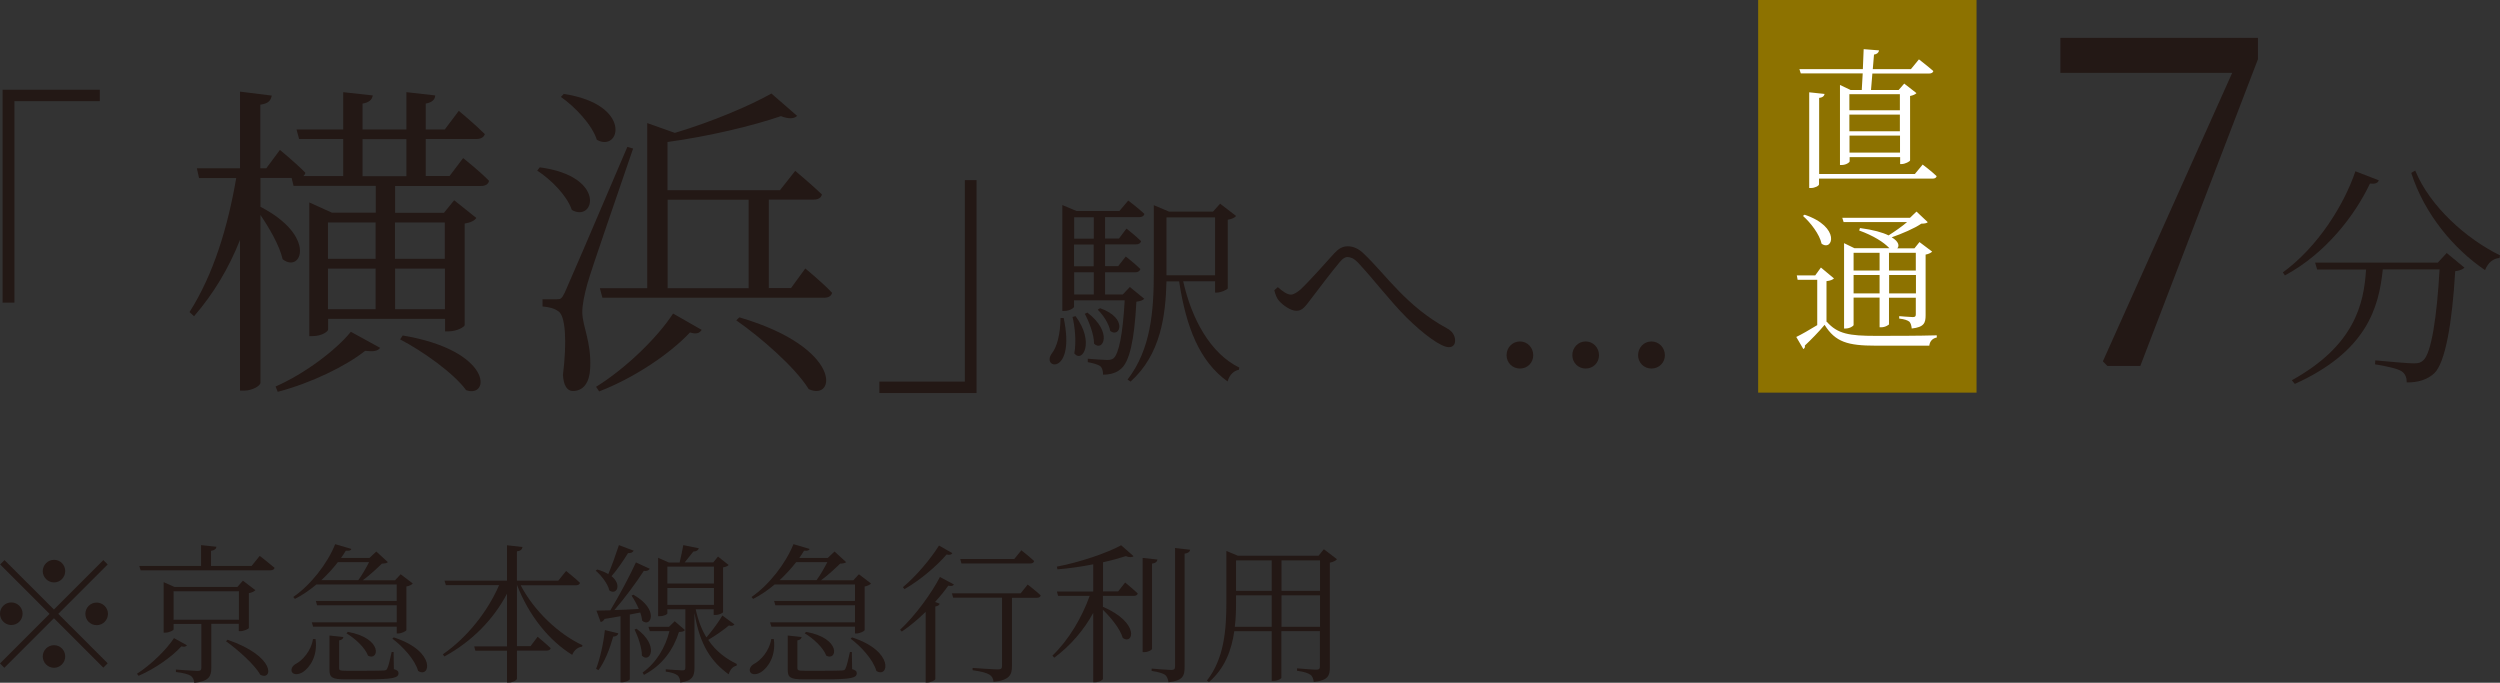 <?xml version="1.0" encoding="UTF-8"?>
<svg id="Layer_2" data-name="Layer 2" xmlns="http://www.w3.org/2000/svg" viewBox="0 0 183.63 50.15">
  <rect x="0" y="0" width="183.63" height="50.15" fill="#333333" stroke="none"/>
  <defs>
    <style>
      .cls-1 {
        fill: #8d7200;
      }

      .cls-1, .cls-2, .cls-3 {
        stroke-width: 0px;
      }

      .cls-2 {
        fill: #231815;
      }

      .cls-3 {
        fill: #fff;
      }
    </style>
  </defs>
  <g id="_レイヤー_1" data-name="レイヤー 1">
    <g>
      <path class="cls-2" d="M3.96,44.77l3.63-3.63.32.32-3.63,3.63,3.63,3.63-.32.32-3.63-3.63-3.64,3.64-.32-.32,3.64-3.64L.01,41.46l.32-.32,3.63,3.63ZM.83,45.91c-.45,0-.83-.37-.83-.83s.37-.83.83-.83.83.37.83.83-.37.83-.83.83ZM3.14,41.95c0-.45.37-.83.83-.83s.82.37.82.83-.37.83-.82.83-.83-.37-.83-.83ZM4.79,48.22c0,.45-.37.83-.82.83s-.83-.37-.83-.83.37-.83.83-.83.82.37.82.83ZM7.1,44.26c.45,0,.83.37.83.83s-.37.83-.83.83-.83-.37-.83-.83.37-.83.83-.83Z"/>
      <path class="cls-2" d="M13.74,47.39c-.09.11-.18.14-.42.09-.66.73-1.89,1.62-3.14,2.16l-.12-.15c1.07-.69,2.18-1.79,2.72-2.62l.96.53ZM19.09,40.84s.66.51,1.08.87c-.03.12-.15.18-.31.18h-9.53l-.1-.32h4.54v-1.53l1.13.12c-.02.15-.13.26-.4.3v1.11h2.98l.59-.73ZM15.52,45.83v3.26c0,.57-.17.96-1.25,1.06-.02-.22-.1-.4-.26-.51-.18-.12-.52-.21-1.09-.28v-.18s1.32.1,1.58.1c.23,0,.29-.07.29-.22v-3.23h-2.04v.4c0,.07-.32.24-.62.24h-.11v-3.71l.79.35h4.63l.4-.46.92.7c-.08.09-.27.18-.48.22v2.55c-.01.08-.37.24-.63.24h-.11v-.54h-2.02ZM17.55,45.52v-2.09h-4.8v2.09h4.8ZM16.71,46.99c3.59,1.23,3.32,3.03,2.42,2.58-.45-.78-1.67-1.85-2.53-2.47l.11-.11Z"/>
      <path class="cls-2" d="M23.18,46.95c.17,1.26-.45,2.09-.91,2.4-.3.2-.69.25-.83.01-.09-.21.03-.44.26-.58.52-.26,1.16-.98,1.29-1.84h.19ZM23.24,42.93c-.5.42-1.02.78-1.58,1.06l-.12-.14c1.28-.88,2.51-2.45,3.08-3.88l1.19.35c-.04.11-.13.15-.41.13-.11.18-.22.35-.35.53h2.09l.5-.47.85.78c-.09.08-.22.1-.44.11-.35.34-.89.85-1.4,1.22h2.37l.41-.44.89.68c-.08.09-.25.18-.47.22v3.2c-.01.08-.36.25-.6.25h-.11v-.5h-6.14l-.1-.32h6.24v-1.25h-5.85l-.09-.32h5.94v-1.21h-5.88ZM24.82,41.29c-.35.45-.76.9-1.21,1.32h2.71c.28-.38.58-.91.79-1.32h-2.29ZM28.94,49.15c.25.08.33.15.33.3,0,.34-.37.45-2.42.45h-1.48c-.98,0-1.17-.14-1.17-.7v-2.52l1.02.11c-.01.13-.12.22-.31.25v2.02c0,.17.04.21.54.21h1.42c.64,0,1.14-.01,1.32-.02.15-.01.2-.04.25-.14.09-.18.21-.65.33-1.22h.14l.02,1.26ZM25.54,46.41c2.63.47,2.29,2.18,1.49,1.75-.21-.59-.97-1.28-1.58-1.64l.1-.11ZM28.93,46.82c3.15,1.02,2.67,3.04,1.78,2.46-.23-.83-1.13-1.8-1.89-2.37l.11-.1Z"/>
      <path class="cls-2" d="M38.23,42.96c1,1.94,2.84,3.64,4.55,4.43l-.02.11c-.31.03-.59.25-.73.6-1.67-1.02-3.18-2.86-4.06-5.15v4.51h1l.52-.69s.58.48.96.84c-.03.12-.14.18-.3.18h-2.18v2.06c0,.11-.31.28-.59.28h-.14v-2.33h-2.32l-.09-.32h2.41v-3.87c-.99,1.88-2.56,3.5-4.6,4.61l-.11-.16c1.81-1.25,3.31-3.18,4.13-5.08h-3.91l-.1-.33h4.59v-2.6l1.14.13c-.03.17-.12.28-.41.32v2.15h3.04l.57-.71s.64.5,1.02.87c-.02.12-.13.18-.29.18h-4.09Z"/>
      <path class="cls-2" d="M46.55,40.44c-.06.12-.19.2-.42.19-.36.58-.8,1.22-1.21,1.69.79.65.36,1.42-.16,1.05-.12-.5-.59-1.1-1-1.45l.11-.09c.34.1.6.21.81.34.25-.59.55-1.42.78-2.13l1.09.41ZM43.78,49.14c.29-.75.54-1.84.65-2.86l.99.24c-.04.14-.17.24-.38.24-.25.9-.62,1.85-1.08,2.46l-.18-.09ZM46.55,43.7c1.91,1.09,1.24,2.45.62,1.89-.02-.19-.07-.4-.14-.6-.23.04-.48.1-.77.15v4.75c0,.05-.24.22-.58.22h-.1v-4.85c-.35.07-.75.13-1.17.2-.08.14-.18.21-.29.23l-.31-.84c.24,0,.59-.01,1.02-.02.64-1.06,1.41-2.49,1.88-3.52l1.02.47c-.07.11-.22.19-.44.15-.52.8-1.36,1.96-2.16,2.88.54-.02,1.16-.04,1.79-.08-.15-.36-.35-.71-.53-.98l.14-.07ZM46.75,46.18c1.71,1.24.99,2.58.4,1.98,0-.6-.29-1.41-.54-1.92l.14-.06ZM50.3,46.29c-.09.1-.19.12-.43.13-.39,1.24-1.17,2.42-2.57,3.15l-.1-.17c1.03-.74,1.68-1.87,1.97-3.04h-1.44l-.1-.32h1.51l.42-.41.75.65ZM53.95,45.85c-.04.09-.2.17-.41.09-.34.29-.95.73-1.52,1.06.58.86,1.32,1.39,2.1,1.77l-.02.13c-.28.05-.47.29-.58.63-1.27-.93-2.11-2.12-2.51-4.51v4.04c0,.56-.12.96-1.04,1.07-.01-.21-.07-.41-.2-.52-.15-.12-.42-.22-.87-.28v-.17s1.01.08,1.22.08c.18,0,.22-.05.22-.21v-4.28h-1.32v.3c0,.07-.23.21-.58.21h-.1v-4.29l.8.35h.78c.09-.37.2-.9.27-1.28l1.14.23c-.04.15-.18.24-.4.24-.18.23-.43.54-.64.8h2.1l.35-.43.78.62c-.07.08-.18.13-.41.18v3.28c0,.05-.25.21-.58.21h-.11v-.42h-1.32c.18.84.45,1.52.79,2.07.43-.5.94-1.2,1.17-1.61l.87.64ZM49.02,41.62v1.24h3.42v-1.24h-3.42ZM52.44,44.43v-1.24h-3.42v1.24h3.42Z"/>
      <path class="cls-2" d="M56.84,46.95c.17,1.26-.45,2.09-.91,2.4-.3.2-.69.25-.83.01-.09-.21.03-.44.26-.58.52-.26,1.16-.98,1.29-1.84h.19ZM56.9,42.93c-.5.42-1.02.78-1.58,1.06l-.12-.14c1.28-.88,2.51-2.45,3.08-3.88l1.19.35c-.04.11-.13.15-.41.13-.11.18-.22.35-.35.53h2.09l.5-.47.85.78c-.09.08-.22.1-.44.11-.35.34-.89.85-1.4,1.22h2.37l.41-.44.89.68c-.08.09-.25.18-.47.22v3.2c-.01.08-.36.25-.6.25h-.11v-.5h-6.14l-.1-.32h6.24v-1.25h-5.85l-.09-.32h5.94v-1.21h-5.88ZM58.48,41.29c-.35.45-.76.9-1.21,1.32h2.71c.28-.38.58-.91.79-1.32h-2.29ZM62.6,49.15c.25.08.33.15.33.3,0,.34-.37.45-2.42.45h-1.48c-.98,0-1.17-.14-1.17-.7v-2.52l1.02.11c-.01.13-.12.22-.31.25v2.02c0,.17.04.21.54.21h1.42c.64,0,1.14-.01,1.32-.02.15-.01.2-.04.25-.14.09-.18.21-.65.33-1.22h.14l.02,1.26ZM59.2,46.41c2.63.47,2.29,2.18,1.49,1.75-.21-.59-.97-1.28-1.58-1.64l.1-.11ZM62.59,46.82c3.15,1.02,2.67,3.04,1.78,2.46-.23-.83-1.13-1.8-1.89-2.37l.11-.1Z"/>
      <path class="cls-2" d="M70.07,42.92c-.05.11-.15.15-.42.1-.25.36-.58.77-.97,1.2l.34.12c-.02.1-.13.18-.32.21v5.34c-.01.07-.32.24-.59.24h-.12v-5.19c-.54.53-1.13,1.03-1.75,1.45l-.13-.13c1.17-1.09,2.35-2.75,2.93-3.88l1.03.55ZM69.95,40.63c-.07.11-.17.15-.42.1-.67.78-1.88,1.85-3.09,2.54l-.12-.14c1.01-.84,2.1-2.16,2.65-3.06l.98.56ZM75.49,42.94s.59.45.95.79c-.02.12-.13.18-.28.18h-1.83v5.05c0,.59-.18,1.01-1.35,1.12-.02-.23-.12-.42-.31-.53-.21-.13-.58-.23-1.23-.32v-.17s1.54.11,1.85.11c.24,0,.31-.07.31-.24v-5.03h-3.59l-.09-.32h5.05l.52-.65ZM70.62,41.39l-.09-.33h3.97l.52-.64s.58.45.94.79c-.02.12-.13.18-.29.18h-5.05Z"/>
      <path class="cls-2" d="M82.65,42.79s.57.47.92.8c-.03.12-.13.18-.29.18h-2.27v.8c2.75,1.18,2.23,2.84,1.46,2.29-.19-.67-.88-1.51-1.46-2.07v5.08c0,.07-.25.24-.59.24h-.12v-5.09c-.7,1.28-1.67,2.4-2.86,3.29l-.14-.15c1.21-1.16,2.17-2.81,2.74-4.39h-2.32l-.09-.32h2.67v-2c-.85.17-1.76.3-2.63.37l-.04-.2c1.69-.32,3.71-1.01,4.72-1.57l.91.8c-.1.1-.31.1-.57,0-.46.15-1.04.31-1.67.45v2.14h1.11l.52-.66ZM84.62,47.65c0,.1-.3.25-.56.25h-.13v-6.92l1.09.12c-.03.15-.13.26-.4.3v6.25ZM87.42,40.38c-.03.15-.14.25-.41.29v8.36c0,.61-.13.97-1.18,1.08-.04-.23-.11-.42-.24-.53-.19-.13-.48-.22-1-.3v-.17s1.2.1,1.43.1.29-.08.29-.25v-8.71l1.11.13Z"/>
      <path class="cls-2" d="M98.2,41.08c-.08.1-.27.2-.52.25v7.69c0,.59-.11.96-1.18,1.07-.03-.23-.1-.43-.25-.53-.17-.12-.46-.22-.98-.29v-.18s1.18.1,1.42.1c.21,0,.26-.08.26-.25v-2.58h-2.83v3.42c0,.06-.23.23-.6.23h-.11v-3.65h-2.75c-.19,1.36-.68,2.72-1.86,3.74l-.15-.11c1.27-1.63,1.43-3.7,1.43-5.8v-3.72l.85.35h5.92l.39-.48.97.74ZM93.41,46.04v-2.31h-2.62v.45c0,.59-.01,1.22-.09,1.86h2.71ZM90.79,41.16v2.24h2.62v-2.24h-2.62ZM94.13,41.16v2.24h2.83v-2.24h-2.83ZM96.96,46.04v-2.31h-2.83v2.31h2.83Z"/>
    </g>
    <g>
      <path class="cls-2" d="M.19,6.59h7.14v.84H1.06v14.8H.19V6.59Z"/>
      <path class="cls-2" d="M34.03,11.62s1.19.94,1.89,1.66c-.05.26-.28.38-.58.38h-6.32v1.97h3.59l.75-.92,1.63,1.3c-.14.19-.4.34-.86.41v7.46c0,.12-.54.46-1.21.46h-.23v-.92h-8.59v.79c0,.12-.42.48-1.17.48h-.21v-9.82l1.66.75h3.22v-1.97h-6.04l-.14-.58h-2.29v2.12c4.2,2.17,2.99,4.93,1.63,3.85-.23-1.01-.98-2.29-1.63-3.25v12.32c0,.24-.63.58-1.17.58h-.33v-11.07c-.82,2.07-1.94,3.95-3.38,5.61l-.33-.31c1.77-2.77,2.82-6.28,3.43-9.84h-2.73l-.16-.72h3.17v-5.63l2.33.29c-.07.36-.23.58-.84.67v4.67h.44l1-1.35s1.17.96,1.87,1.68c-.02.1-.07.17-.14.24h2.92v-2.72h-3.24l-.19-.7h3.43v-2.74l2.17.24c-.05.29-.23.51-.75.6v1.9h3.22v-2.74l2.12.24c-.02.29-.21.51-.7.6v1.9h1.4l1.03-1.37s1.19.99,1.91,1.71c-.07.24-.3.36-.61.36h-3.73v2.72h1.75l1-1.32ZM20.24,28.39c2.15-.94,4.46-2.69,5.53-4.02l2.15,1.18c-.16.24-.51.29-1.1.22-1.4,1.11-3.94,2.36-6.42,3.01l-.16-.39ZM24.09,16.34v2.67h3.5v-2.67h-3.5ZM24.09,22.71h3.5v-2.98h-3.5v2.98ZM26.63,12.94h3.22v-2.72h-3.22v2.72ZM29.01,16.34v2.67h3.66v-2.67h-3.66ZM32.68,22.71v-2.98h-3.66v2.98h3.66ZM29.57,24.64c6.63,1.11,6.46,4.64,4.67,4.02-.91-1.25-3.22-2.89-4.85-3.73l.19-.29Z"/>
      <path class="cls-2" d="M39.64,12.29c4.95.65,4.04,4.09,2.36,3.13-.35-1.06-1.54-2.24-2.54-2.89l.19-.24ZM46.5,10.92c-1.03,3.03-3.03,8.76-3.36,9.94-.21.77-.37,1.49-.37,2.09.02,1.06.68,2.17.58,4.11-.05,1.04-.49,1.66-1.28,1.66-.42,0-.68-.43-.72-1.18.3-2.45.19-4.33-.33-4.67-.33-.24-.68-.31-1.17-.36v-.53h1.05c.28,0,.35-.02.58-.48q.4-.87,4.6-10.71l.42.12ZM41.41,6.9c5.09.77,4.15,4.33,2.43,3.37-.35-1.11-1.61-2.43-2.64-3.15l.21-.22ZM43.77,28.42c2.22-1.37,4.55-3.66,5.67-5.39l2.1,1.2c-.16.24-.37.34-.86.19-1.42,1.52-4.04,3.32-6.67,4.33l-.23-.34ZM59.16,19.73s1.24,1.01,1.96,1.78c-.07.26-.3.36-.61.36h-16.26l-.19-.7h3.48v-12.13l2.03.72c2.66-.79,5.53-2,7.09-2.89l1.89,1.64c-.21.22-.63.24-1.19.02-2.08.72-5.34,1.49-8.33,1.9v3.54h8.26l1.12-1.42s1.21,1.01,1.96,1.73c-.05.26-.28.38-.61.38h-3.29v6.5h1.63l1.05-1.44ZM49.04,21.17h5.95v-6.5h-5.95v6.5ZM54.31,23.31c7.65,2.24,7.09,6.21,5.09,5.27-.98-1.59-3.52-3.8-5.32-5.05l.23-.22Z"/>
      <path class="cls-2" d="M71.73,28.87h-7.14v-.84h6.28v-14.8h.86v15.64Z"/>
      <path class="cls-2" d="M78.13,23.36c.89,4.21-1.63,3.76-.9,2.64.41-.49.65-1.44.67-2.64h.24ZM84.05,21.94c-.1.12-.28.18-.58.22-.15,2.92-.53,4.43-1.13,4.93-.34.31-.81.43-1.32.43,0-.24-.04-.47-.19-.61-.15-.13-.55-.24-.93-.31v-.25c.44.03,1.14.09,1.41.09.24,0,.36-.03.49-.13.37-.33.67-1.7.81-4.25h-3.72v.47c0,.07-.28.31-.73.31h-.13v-7.78l1.05.44h3.14l.65-.77s.73.55,1.19.98c-.04.16-.18.24-.39.24h-2.5v1.57h1.02l.55-.73s.68.53,1.07.92c-.03.16-.18.24-.37.24h-2.27v1.6h.96l.56-.71s.67.52,1.07.92c-.04.16-.18.24-.37.24h-2.22v1.63h1.3l.52-.55,1.05.86ZM79,23.22c1.42,1.9.52,3.48-.09,2.74.16-.86.04-1.97-.13-2.68l.22-.06ZM78.9,15.96v1.57h1.44v-1.57h-1.44ZM80.33,17.96h-1.44v1.6h1.44v-1.6ZM78.9,21.63h1.44v-1.63h-1.44v1.63ZM79.87,22.96c1.9,1.45,1.14,2.93.49,2.28,0-.68-.37-1.62-.68-2.19l.19-.09ZM80.81,22.64c2.07.73,1.44,2.22.74,1.67-.09-.52-.52-1.18-.92-1.56l.18-.12ZM86.91,20.67c.62,2.76,1.99,5.29,4.12,6.33l-.03.16c-.37.07-.7.37-.83.86-2.06-1.47-3.05-3.99-3.56-7.35h-.93c-.06,2.52-.43,5.38-2.64,7.36l-.22-.15c1.72-2.22,1.93-5.05,1.93-7.88v-4.93l1.11.47h3.24l.52-.58,1.17.9c-.07.12-.33.24-.61.28v5.04c-.02.09-.5.31-.8.31h-.13v-.83h-2.34ZM85.68,20.22h3.57v-4.25h-3.57v4.25Z"/>
      <path class="cls-2" d="M93.62,21.3l.24-.21c.36.33.7.55.96.55.19,0,.44-.15.71-.38.68-.64,1.9-2.02,2.46-2.64.31-.34.61-.53.99-.53s.79.13,1.24.59c1.6,1.53,3.11,3.84,6.07,5.44.4.21.59.55.59.89,0,.3-.15.49-.47.49-.55,0-1.82-.92-3.08-2.16-1.26-1.26-2.44-2.84-3.62-4.09-.28-.28-.52-.37-.74-.37-.18,0-.36.12-.58.39-.53.62-1.59,2.03-2.15,2.76-.37.49-.59.8-1.01.8s-.98-.39-1.29-.74c-.16-.19-.27-.47-.34-.77Z"/>
      <path class="cls-2" d="M110.66,26.09c0-.55.42-1.01.98-1.01s.98.46.98,1.01-.42.98-.98.98-.98-.44-.98-.98ZM115.49,26.09c0-.55.42-1.01.98-1.01s.98.46.98,1.01-.42.98-.98.98-.98-.44-.98-.98ZM120.32,26.09c0-.55.42-1.01.98-1.01s.99.46.99,1.01-.43.98-.99.98-.98-.44-.98-.98Z"/>
    </g>
    <g>
      <path class="cls-2" d="M165.85,2.77v1.58l-8.64,22.53h-2.42l-.33-.34,9.5-21.19h-12.62v-2.57h14.52Z"/>
      <path class="cls-2" d="M174.73,13.24c-.07.19-.22.29-.65.24-1.11,2.34-3.25,5.14-6.25,6.75l-.15-.22c2.55-1.86,4.48-4.92,5.33-7.43l1.73.67ZM179.7,18.57l1.32,1.09c-.12.12-.34.22-.68.26-.22,3.76-.72,6.72-1.54,7.5-.5.46-1.18.68-2.02.67,0-.33-.09-.63-.38-.82-.27-.19-1.18-.39-1.95-.51l.02-.29c.87.08,2.39.22,2.82.22.36,0,.51-.05.7-.22.6-.5,1.01-3.26,1.2-6.68h-4.17c-.29,2.84-1.2,6.03-6.46,8.41l-.22-.27c4.61-2.55,5.3-5.61,5.45-8.13h-3.59l-.15-.51h9.01l.65-.7ZM177.4,12.52c1.08,2.65,3.78,5.04,6.24,6.24l-.05.19c-.46.03-.84.34-1.06.89-2.31-1.56-4.46-4.14-5.42-7.14l.29-.17Z"/>
    </g>
    <g>
      <rect class="cls-1" x="129.14" width="16.04" height="28.84"/>
      <g>
        <path class="cls-3" d="M136.75,6.6c.02-.35.04-.76.07-1.21h-4.55l-.1-.31h4.66c.02-.5.04-1.03.06-1.47l1.13.09c-.02.16-.15.28-.37.31-.03.32-.06.69-.09,1.07h2.8l.59-.72s.65.5,1.06.86c-.03.12-.15.18-.3.18h-4.18c-.03.43-.07.86-.1,1.21h2.03l.41-.47.9.7c-.08.09-.26.17-.47.21v4.73c-.01.08-.37.27-.62.27h-.11v-.51h-3.71v.31c0,.09-.28.27-.59.27h-.12v-5.88l.78.37h.84ZM141.21,12.08s.65.48,1.04.86c-.03.12-.13.18-.29.18h-8.35v.42c0,.11-.31.27-.59.27h-.13v-7.03l1.13.12c-.03.14-.12.26-.4.29v5.59h7.03l.58-.7ZM135.84,6.92v1.18h3.71v-1.18h-3.71ZM135.84,9.64h3.71v-1.22h-3.71v1.22ZM139.56,11.21v-1.25h-3.71v1.25h3.71Z"/>
        <path class="cls-3" d="M134.18,23.63c.79.9,1.66,1.04,3.6,1.04,1.34,0,3.12,0,4.48-.04v.16c-.31.06-.51.27-.55.6h-3.93c-2.05,0-2.97-.26-3.76-1.53-.4.49-1.05,1.15-1.45,1.52.03.13-.02.2-.11.26l-.52-.89c.37-.18.97-.52,1.54-.87v-3.33h-1.44l-.06-.32h1.35l.42-.58.96.8c-.08.08-.25.17-.55.2v3ZM132.55,15.77c2.68.9,2.07,2.73,1.25,2.13-.15-.69-.81-1.55-1.37-2.04l.12-.09ZM135.42,16.32l-.1-.32h4.97l.48-.46.83.78c-.1.09-.25.1-.48.11-.5.35-1.43.74-2.17,1,.54.32.57.65.41.81h1.26l.37-.46.93.7c-.07.08-.25.18-.48.22v4.45c0,.56-.1.88-1.02.98-.02-.21-.07-.39-.17-.5-.13-.1-.36-.19-.75-.23v-.18s.81.07,1,.07c.18,0,.22-.06.22-.21v-1.21h-1.97v1.96s-.23.21-.58.21h-.11v-2.18h-1.91v2.01c0,.08-.29.26-.59.26h-.11v-6.27l.76.37h2.57l-.02-.02c-.4-.42-1.15-.9-2.2-1.28l.06-.18c.98.13,1.65.32,2.1.54.44-.28.98-.65,1.36-.98h-4.65ZM136.15,18.57v1.3h1.91v-1.3h-1.91ZM138.06,21.55v-1.35h-1.91v1.35h1.91ZM138.75,18.57v1.3h1.97v-1.3h-1.97ZM140.73,21.55v-1.35h-1.97v1.35h1.97Z"/>
      </g>
    </g>
  </g>
</svg>